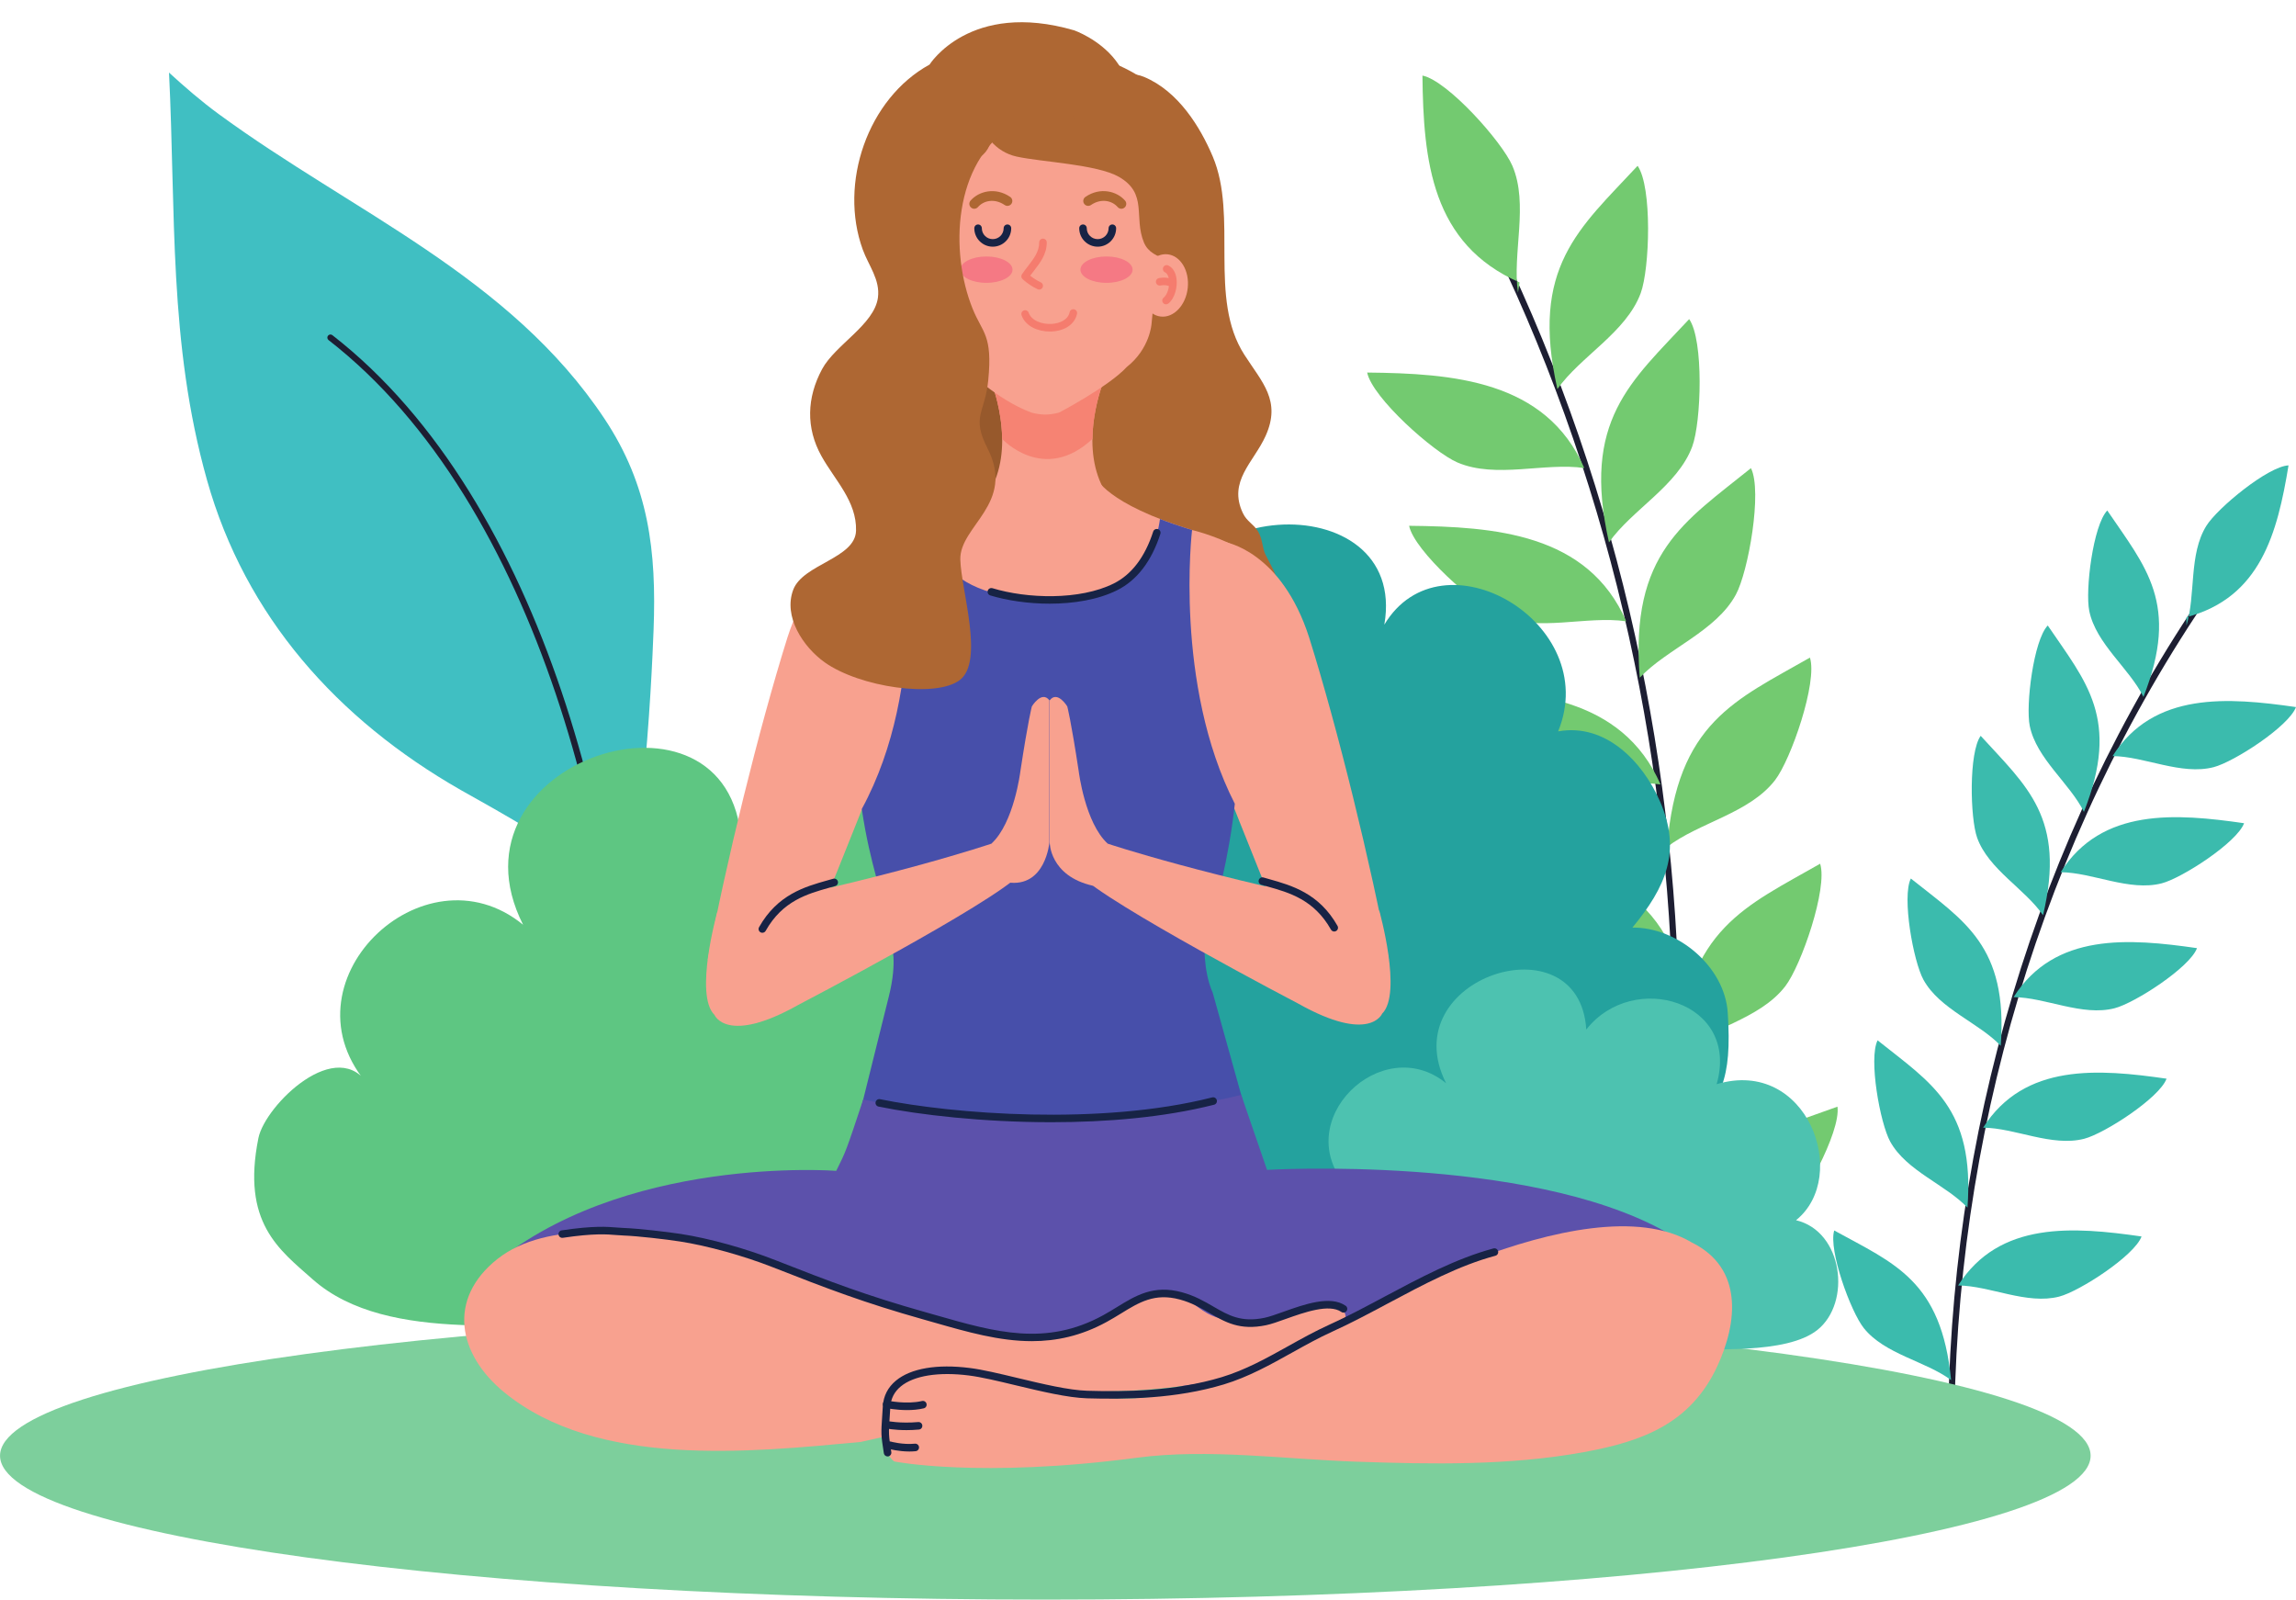 <?xml version="1.0" encoding="UTF-8"?><svg xmlns="http://www.w3.org/2000/svg" xmlns:xlink="http://www.w3.org/1999/xlink" height="1271.3" preserveAspectRatio="xMidYMid meet" version="1.0" viewBox="148.2 416.2 1824.9 1271.3" width="1824.9" zoomAndPan="magnify"><g><g><path d="M 667.672 916.848 C 670.043 854.23 663.949 802.055 628.59 748.902 C 553.133 635.496 428.633 584.973 321.926 506.781 C 308.266 496.773 295.281 485.547 282.535 473.891 C 288.059 585.273 282.023 688.66 312.742 797.781 C 343.188 906 416.258 987.969 514.312 1043.996 C 546.461 1062.348 594.789 1087.289 631.324 1122.875 C 657.723 1148.574 666.348 952.449 667.672 916.848" fill="#40bfc2"/></g><g><path d="M 409.328 686.469 C 493.129 751.559 551.984 855.34 589.801 967.328 C 627.629 1079.301 644.434 1199.441 644.43 1297.012 L 644.43 1297.711 C 644.441 1299.07 645.559 1300.172 646.926 1300.16 C 648.293 1300.148 649.391 1299.039 649.383 1297.672 L 649.383 1297.012 C 649.379 1198.879 632.516 1078.32 594.492 965.738 C 556.461 853.18 497.285 748.559 412.363 682.559 C 411.285 681.719 409.73 681.922 408.891 682.988 C 408.051 684.07 408.246 685.629 409.328 686.469" fill="#1d1e32"/></g><g><path d="M 1901.594 884.375 C 1765.219 1082.766 1696.504 1320.566 1696.504 1559.117 C 1696.504 1560.488 1697.617 1561.598 1698.973 1561.598 C 1700.352 1561.598 1701.453 1560.488 1701.453 1559.117 C 1701.453 1321.516 1769.91 1084.684 1905.676 887.184 C 1906.449 886.059 1906.168 884.516 1905.031 883.746 C 1903.91 882.961 1902.367 883.254 1901.594 884.375" fill="#1d1e32"/></g><g><path d="M 1886.027 906.691 C 1945.055 891.121 1958.32 839.602 1967.164 786.055 C 1950.848 786.812 1910.66 819.953 1901.863 834.074 C 1887.742 856.703 1893.523 888.996 1886.027 913.305 L 1886.027 906.691" fill="#3bbbad"/></g><g><path d="M 1851.844 970.047 C 1881.051 895.98 1853.539 866.852 1823.098 821.914 C 1811.789 833.699 1805.453 885.422 1808.777 901.703 C 1814.109 927.832 1840.559 947.289 1851.844 970.047" fill="#3bbbad"/></g><g><path d="M 1804.535 1061.43 C 1833.75 987.371 1806.234 958.242 1775.789 913.301 C 1764.484 925.078 1758.148 976.797 1761.469 993.074 C 1766.824 1019.199 1793.262 1038.648 1804.535 1061.43" fill="#3bbbad"/></g><g><path d="M 1772.039 1143.539 C 1790.391 1066.059 1759.012 1041.148 1722.469 1000.996 C 1712.953 1014.285 1714.062 1066.359 1719.676 1082.008 C 1728.684 1107.109 1757.637 1122.598 1772.039 1143.539" fill="#3bbbad"/></g><g><path d="M 1738.406 1247.336 C 1744.312 1167.934 1709.395 1148.285 1666.973 1114.402 C 1659.688 1129.004 1668.984 1180.273 1676.988 1194.836 C 1689.852 1218.215 1720.875 1228.926 1738.406 1247.336" fill="#3bbbad"/></g><g><path d="M 1711.977 1375.949 C 1717.891 1296.551 1682.961 1276.902 1640.543 1243 C 1633.238 1257.621 1642.543 1308.879 1650.555 1323.449 C 1663.434 1346.809 1694.441 1357.539 1711.977 1375.949" fill="#3bbbad"/></g><g><path d="M 1698.965 1513.023 C 1691.355 1433.754 1653.605 1420.312 1606.062 1394.113 C 1601.344 1409.73 1619.199 1458.684 1629.566 1471.672 C 1646.191 1492.543 1678.578 1497.844 1698.965 1513.023" fill="#3bbbad"/></g><g><path d="M 1827.281 1017.094 C 1859.938 965.52 1919.336 970.434 1973.082 978.148 C 1967.43 993.484 1923.684 1021.793 1907.594 1025.914 C 1881.766 1032.543 1852.688 1017.293 1827.281 1017.094" fill="#3bbbad"/></g><g><path d="M 1786.027 1109.387 C 1818.691 1057.816 1878.09 1062.727 1931.828 1070.445 C 1926.188 1085.777 1882.441 1114.086 1866.348 1118.227 C 1840.508 1124.836 1811.461 1109.566 1786.027 1109.387" fill="#3bbbad"/></g><g><path d="M 1748.617 1208.672 C 1781.277 1157.102 1840.676 1161.992 1894.418 1169.73 C 1888.758 1185.039 1845.023 1213.352 1828.926 1217.492 C 1803.09 1224.129 1774.035 1208.852 1748.617 1208.672" fill="#3bbbad"/></g><g><path d="M 1724.43 1312.418 C 1757.082 1260.828 1816.469 1265.738 1870.215 1273.48 C 1864.566 1288.789 1820.82 1317.098 1804.723 1321.238 C 1778.895 1327.848 1749.832 1312.598 1724.43 1312.418" fill="#3bbbad"/></g><g><path d="M 1704.539 1437.828 C 1737.199 1386.258 1796.617 1391.168 1850.344 1398.879 C 1844.691 1414.219 1800.953 1442.527 1784.855 1446.668 C 1759.02 1453.297 1729.957 1438.02 1704.539 1437.828" fill="#3bbbad"/></g><g><path d="M 1335.98 612.57 C 1431.531 810.84 1478.109 1028.41 1478.109 1246.301 C 1478.109 1324.91 1472.039 1403.57 1460.031 1481.371 C 1459.82 1482.719 1460.75 1483.988 1462.102 1484.191 C 1463.449 1484.398 1464.719 1483.48 1464.922 1482.129 C 1476.98 1404.07 1483.059 1325.172 1483.059 1246.301 C 1483.059 1027.699 1436.328 809.398 1340.441 610.422 C 1339.852 609.191 1338.371 608.672 1337.141 609.262 C 1335.898 609.859 1335.391 611.34 1335.98 612.57" fill="#1d1e32"/></g><g><path d="M 1355.965 640.648 C 1286.066 610.188 1279.512 544.074 1278.785 476.254 C 1298.797 480.312 1342.09 528.898 1350.27 547.98 C 1363.375 578.613 1350.066 617.383 1354.711 648.797 L 1355.965 640.648" fill="#73ca70"/></g><g><path d="M 1386.051 725.391 C 1364.109 628.379 1403.641 597.672 1449.789 547.988 C 1461.512 564.691 1459.461 629.75 1452.25 649.219 C 1440.68 680.449 1404.328 699.422 1386.051 725.391" fill="#73ca70"/></g><g><path d="M 1427.051 847.23 C 1405.102 750.211 1444.621 719.5 1490.781 669.82 C 1502.488 686.52 1500.449 751.559 1493.23 771.051 C 1481.66 802.281 1445.309 821.25 1427.051 847.23" fill="#73ca70"/></g><g><path d="M 1451.512 954.781 C 1443.609 855.621 1487.109 830.859 1539.879 788.262 C 1549.078 806.461 1537.801 870.57 1527.879 888.801 C 1511.961 918.078 1473.301 931.672 1451.512 954.781" fill="#73ca70"/></g><g><path d="M 1473.238 1089.32 C 1481.07 990.148 1527.941 972.559 1586.762 938.828 C 1592.988 958.25 1571.73 1019.762 1559.059 1036.199 C 1538.73 1062.609 1498.391 1069.922 1473.238 1089.32" fill="#73ca70"/></g><g><path d="M 1481.352 1253.109 C 1489.18 1153.969 1536.051 1136.371 1594.879 1102.641 C 1601.09 1122.059 1579.84 1183.57 1567.172 1200.012 C 1546.828 1226.43 1506.488 1233.738 1481.352 1253.109" fill="#73ca70"/></g><g><path d="M 1471.281 1424.801 C 1495.77 1328.422 1544.949 1319.02 1608.641 1295.711 C 1611.48 1315.922 1580.102 1372.93 1564.84 1387.012 C 1540.34 1409.578 1499.34 1409.969 1471.281 1424.801" fill="#73ca70"/></g><g><path d="M 1407.41 788.172 C 1376.93 718.262 1302.66 713 1234.852 712.281 C 1238.922 732.281 1287.512 775.559 1306.578 783.738 C 1337.211 796.852 1376 783.531 1407.41 788.172" fill="#73ca70"/></g><g><path d="M 1440.75 909.98 C 1410.262 840.051 1335.988 834.789 1268.191 834.07 C 1272.25 854.07 1320.852 897.371 1339.93 905.531 C 1370.551 918.641 1409.352 905.34 1440.75 909.98" fill="#73ca70"/></g><g><path d="M 1468.012 1039.641 C 1437.52 969.73 1363.25 964.469 1295.441 963.762 C 1299.512 983.75 1348.102 1027.051 1367.191 1035.211 C 1397.809 1048.32 1436.59 1035 1468.012 1039.641" fill="#73ca70"/></g><g><path d="M 1478.102 1172.32 C 1447.629 1102.41 1373.359 1097.148 1305.551 1096.449 C 1309.609 1116.43 1358.199 1159.73 1377.281 1167.91 C 1407.922 1181 1446.699 1167.699 1478.102 1172.32" fill="#73ca70"/></g><g><path d="M 1478.73 1330.949 C 1448.238 1261.039 1373.969 1255.781 1306.18 1255.07 C 1310.23 1275.059 1358.809 1318.359 1377.898 1326.52 C 1408.52 1339.629 1447.32 1326.309 1478.73 1330.949" fill="#73ca70"/></g><g><path d="M 1809.855 1573.117 C 1809.855 1636.258 1437.867 1687.469 979.035 1687.469 C 520.195 1687.469 148.23 1636.258 148.23 1573.117 C 148.23 1509.938 520.195 1458.75 979.035 1458.75 C 1437.867 1458.75 1809.855 1509.938 1809.855 1573.117" fill="#7dcf9c"/></g><g><path d="M 1076.762 929.98 C 1060.789 809.289 1268.191 798.699 1248.488 912.648 C 1294.07 836.602 1421.961 911.289 1386.621 997.469 C 1423.949 990.699 1453.719 1021.141 1467.648 1053.238 C 1484.84 1092.828 1472.18 1121.23 1445.66 1153.398 C 1481.422 1152.961 1519.129 1184.309 1521.461 1221.199 C 1524.859 1274.551 1516.371 1290.512 1487.73 1318.922 C 1527.18 1322.801 1539.281 1370.91 1538.148 1406.57 C 1536.43 1461.23 1509.328 1473.32 1461.609 1482.25 C 1405.449 1492.75 1358.801 1493.25 1301.922 1486.352 C 1254.352 1480.551 1203.109 1463.41 1153.809 1463.852 C 1073.141 1464.539 992.863 1454.648 913.156 1443.352 C 859.344 1435.73 783.73 1440.328 748.734 1392.012 C 720.363 1352.82 710.297 1302.969 729.082 1258.02 C 739.332 1233.512 792.051 1166.309 822.723 1209.441 C 778.992 1173.941 778.77 1139.34 792.176 1098.672 C 805.625 1057.809 852.988 1021.969 893.812 1043.039 C 866.516 990.18 890.551 933.691 939.078 899.879 C 939.078 899.879 1025.988 841.961 1076.762 929.98" fill="#24a29e"/></g><g><path d="M 441.891 1279.699 C 368.531 1198.199 484.68 1086.211 563.949 1151.121 C 497.867 1020.41 728.773 946.52 737.324 1084.699 C 795.34 1010.57 927.875 1050.078 898.523 1152.289 C 1010.5 1118.672 1064.371 1266.16 996.727 1320.441 C 1055.16 1334.41 1065.371 1422.422 1023.141 1456.148 C 984.996 1486.609 890.348 1479.422 840.508 1479.441 C 774.734 1479.441 708.016 1475.441 643.934 1470.09 C 571.211 1464 457.047 1486.359 396.715 1432.941 C 369.957 1409.25 340.082 1387.84 353.59 1320.672 C 358.852 1294.559 416.922 1237.66 441.891 1279.699" fill="#5ec682"/></g><g><path d="M 1219.121 1359.762 C 1171.988 1307.371 1246.641 1235.422 1297.59 1277.109 C 1255.121 1193.121 1403.512 1145.621 1409 1234.43 C 1446.309 1186.781 1531.48 1212.191 1512.609 1277.852 C 1584.59 1256.262 1619.199 1351.059 1575.719 1385.949 C 1613.27 1394.941 1619.828 1451.48 1592.711 1473.16 C 1568.191 1492.738 1507.359 1488.109 1475.328 1488.121 C 1433.059 1488.129 1390.18 1485.551 1349 1482.129 C 1302.238 1478.211 1228.879 1492.57 1190.109 1458.25 C 1172.91 1443.02 1153.711 1429.262 1162.398 1386.078 C 1165.77 1369.32 1203.102 1332.75 1219.121 1359.762" fill="#4dc2b0"/></g><g><path d="M 872.477 557.891 C 865.352 591.629 882.168 616.898 893.465 646.844 C 904.664 676.566 893.793 695.586 874.707 718.016 C 855.324 740.816 843.41 778.734 859.699 806.777 C 871.141 826.48 897.617 831.051 893.484 857.996 C 890.023 880.559 869.613 902.422 880.965 925.75 C 893.406 951.297 931.867 949.957 955.461 947.203 C 991.844 942.957 1027.512 943.066 1063.625 939.977 C 1089.738 937.723 1124.648 936.477 1125.613 904.234 C 1126.738 867.195 1095.738 850.844 1082.586 820.242 C 1068.637 787.809 1094.832 764.434 1107.621 737.285 C 1122.914 704.812 1109.633 674.082 1078.629 658.031 C 1060.023 648.383 1029.797 645.184 1020.891 622.855 C 1013.305 603.895 1021.688 579.797 1021.664 560.125 C 1021.617 524.703 1000.07 481.797 959.711 481.906 C 920.445 481.988 880.258 521.02 872.477 557.891" fill="#97592c"/></g><g><path d="M 1051.809 572.441 C 1053.309 584.441 1047.324 597.91 1050.969 609.609 C 1054.484 620.789 1067.566 626.914 1070.223 638.016 C 1076.895 666.016 1049.703 679.008 1032.691 692.438 C 1012.414 708.445 994.461 741.645 1012.801 781.664 C 1033.348 826.445 979.047 838.324 1000.773 885.84 C 1012.941 912.383 1032.996 907.168 1058.129 905.039 C 1069.562 904.09 1080.895 901.09 1092.621 904.98 C 1101.988 908.066 1109.98 917.184 1119.953 919.645 C 1129.516 921.984 1147.094 921.566 1155.684 917.387 C 1172.441 909.184 1165.82 901.75 1164.523 888.492 C 1162.801 870.891 1161.598 872.23 1154.062 857.039 C 1151.336 851.508 1151.844 844.746 1148.18 838.629 C 1144.574 832.602 1139.285 830.789 1136.066 824.016 C 1124.004 798.586 1144.703 783.609 1154.141 762.605 C 1166.711 734.656 1151.387 720.152 1137.242 698.129 C 1108.297 653.133 1132.359 588.523 1112.125 540.625 C 1102.344 517.516 1084.895 488.672 1057.422 477.281 C 1043.02 471.316 1022.746 477.98 1020.496 496.086 C 1017.539 519.793 1048.691 547.672 1051.809 572.441" fill="#ae6733"/></g><g><path d="M 1188.75 922.898 C 1211.648 995.82 1238.039 1103.898 1252.02 1178.859 C 1252.02 1178.859 1223.57 1242.84 1206.648 1222.699 C 1160.609 1146.969 1164.711 1145.078 1094.672 972.66 C 1094.672 972.66 1066.738 891.922 1122.16 847.102 C 1122.16 847.102 1166.719 854.199 1188.75 922.898" fill="#f8a18f"/></g><g><path d="M 934.02 807.949 L 1027.199 807.949 C 1005.781 773.238 1022.59 726.379 1025.051 719.98 L 936.152 719.98 C 938.613 726.379 955.441 773.238 934.02 807.949" fill="#f8a18f"/></g><g><path d="M 1016.5 765.031 C 1016.738 742.91 1023.551 723.891 1025.051 719.98 L 936.152 719.98 C 937.652 723.891 944.48 742.91 944.711 765.031 C 944.711 765.031 977.863 801.012 1016.5 765.031" fill="#f68373"/></g><g><path d="M 1043.793 707.844 C 1062.25 693.285 1063.465 673.582 1063.465 673.582 C 1066.512 641.211 1067.949 630.516 1070.371 613.988 C 1080.727 543.066 1029.668 484.168 978.957 483.395 C 928.23 484.168 877.168 543.066 887.543 613.988 C 889.945 630.516 891.398 641.211 894.445 673.582 C 894.445 673.582 896.656 691.566 914.117 707.844 C 914.117 707.844 940.375 733.918 967.738 743.992 C 967.738 743.992 972.172 745.551 978.957 745.68 C 985.707 745.551 990.168 743.992 990.168 743.992 C 990.168 743.992 1029.75 723.215 1043.793 707.844" fill="#f8a18f"/></g><g><path d="M 1039.488 582.121 C 1038.398 582.121 1037.309 581.648 1036.539 580.762 C 1032.199 575.711 1023.488 573.531 1015.301 579.141 C 1013.52 580.352 1011.09 579.898 1009.879 578.109 C 1008.672 576.34 1009.129 573.922 1010.898 572.691 C 1022.73 564.602 1035.98 568.18 1042.441 575.66 C 1043.84 577.289 1043.66 579.75 1042.031 581.148 C 1041.301 581.789 1040.391 582.121 1039.488 582.121" fill="#ae6733"/></g><g><path d="M 922.52 582.121 C 921.637 582.121 920.73 581.789 920 581.148 C 918.367 579.75 918.184 577.289 919.59 575.66 C 926.051 568.199 939.289 564.609 951.113 572.691 C 952.902 573.922 953.344 576.34 952.133 578.109 C 950.934 579.898 948.5 580.352 946.73 579.141 C 938.52 573.531 929.848 575.711 925.5 580.762 C 924.73 581.648 923.637 582.121 922.52 582.121" fill="#ae6733"/></g><g><path d="M 982.633 679.691 C 973.633 679.691 963.316 675.801 960.152 666.75 C 959.605 665.172 960.43 663.461 961.996 662.91 C 963.547 662.359 965.266 663.18 965.824 664.75 C 968.094 671.23 976.766 674.121 984.266 673.609 C 990.234 673.219 997.062 670.57 998.344 664.352 C 998.68 662.738 1000.25 661.699 1001.891 662.02 C 1003.5 662.352 1004.57 663.949 1004.238 665.57 C 1002.59 673.539 995.09 678.922 984.672 679.609 C 983.996 679.672 983.324 679.691 982.633 679.691" fill="#f57c6e"/></g><g><path d="M 1020.66 612.25 C 1012.559 612.25 1005.98 605.672 1005.98 597.59 C 1005.98 595.922 1007.328 594.59 1008.98 594.59 C 1010.648 594.59 1011.98 595.922 1011.98 597.59 C 1011.98 602.371 1015.871 606.25 1020.66 606.25 C 1025.43 606.25 1029.328 602.371 1029.328 597.59 C 1029.328 595.922 1030.672 594.59 1032.32 594.59 C 1033.969 594.59 1035.32 595.922 1035.32 597.59 C 1035.32 605.672 1028.73 612.25 1020.66 612.25" fill="#172345"/></g><g><path d="M 937.25 612.25 C 929.176 612.25 922.59 605.672 922.59 597.59 C 922.59 595.922 923.926 594.59 925.586 594.59 C 927.238 594.59 928.578 595.922 928.578 597.59 C 928.578 602.371 932.473 606.25 937.25 606.25 C 942.039 606.25 945.922 602.371 945.922 597.59 C 945.922 595.922 947.27 594.59 948.922 594.59 C 950.574 594.59 951.93 595.922 951.93 597.59 C 951.93 605.672 945.336 612.25 937.25 612.25" fill="#172345"/></g><g><path d="M 1048.41 630.52 C 1048.41 636.309 1039.121 641 1027.672 641 C 1016.219 641 1006.949 636.309 1006.949 630.52 C 1006.949 624.73 1016.219 620.031 1027.672 620.031 C 1039.121 620.031 1048.41 624.73 1048.41 630.52" fill="#f57984"/></g><g><path d="M 952.961 630.52 C 952.961 636.309 943.672 641 932.223 641 C 920.77 641 911.484 636.309 911.484 630.52 C 911.484 624.73 920.77 620.031 932.223 620.031 C 943.672 620.031 952.961 624.73 952.961 630.52" fill="#f57984"/></g><g><path d="M 1159.262 978.691 C 1180.648 930.898 1175.602 898.609 1175.602 898.609 C 1164.602 853.18 1095.672 837.43 1095.672 837.43 C 1026.84 816.449 1019.328 795.699 1019.328 795.699 L 941.883 795.699 C 941.883 795.699 934.387 816.449 865.543 837.43 C 865.543 837.43 796.625 853.18 785.625 898.609 C 785.625 898.609 780.559 930.898 801.973 978.691 C 801.973 978.691 852.133 1106.828 873.59 1166.801 C 873.59 1166.801 890.215 1204.789 865.543 1264.77 L 831.02 1346.719 L 1130.199 1346.719 L 1095.672 1264.77 C 1071 1204.789 1087.621 1166.801 1087.621 1166.801 C 1109.07 1106.828 1159.262 978.691 1159.262 978.691" fill="#f8a18f"/></g><g><path d="M 774.059 922.898 C 751.168 995.82 724.777 1103.898 710.777 1178.859 C 710.777 1178.859 738.629 1251.5 756.156 1222.699 C 802.184 1146.969 798.086 1145.078 868.141 972.66 C 868.141 972.66 896.062 891.922 840.652 847.102 C 840.652 847.102 796.078 854.199 774.059 922.898" fill="#f8a18f"/></g><g><path d="M 1151.57 1346.719 L 1112.09 1205.18 C 1104.102 1187.172 1105.621 1163.879 1105.621 1163.879 C 1114.871 1138 1125.102 1096.91 1129.66 1055.012 C 1081.148 960.031 1095.672 837.43 1095.672 837.43 C 1086.012 834.48 1077.551 831.551 1070.16 828.66 C 1060.34 901.09 982.797 892.191 982.797 892.191 C 882.617 894.18 887.004 830.211 887.004 830.211 C 880.621 832.602 873.504 835.02 865.543 837.43 C 865.543 837.43 887.004 960.031 833.152 1059.172 C 840.391 1106.871 848.727 1120.16 856.719 1166.871 C 856.719 1166.871 861.719 1179.871 854.719 1207.852 L 820.211 1346.719 C 820.211 1346.719 962.605 1392.629 1151.57 1346.719" fill="#474faa"/></g><g><path d="M 936.152 1086.699 C 936.152 1086.699 854.977 1114.281 718.297 1141.039 C 718.297 1141.039 699.785 1206.859 716.074 1222.781 C 716.074 1222.781 725.773 1246.852 782.684 1214.852 C 782.684 1214.852 936.152 1134.82 959.219 1110.84 L 936.152 1086.699" fill="#f8a18f"/></g><g><path d="M 948.922 1117.461 C 979.316 1122.02 982.293 1085.59 982.293 1085.59 L 982.293 972.789 C 976.141 964.68 968.332 977.621 968.332 977.621 C 968.332 977.621 965.461 988.129 959.219 1029.102 C 959.219 1029.102 954.25 1070.211 936.152 1086.699 L 948.922 1117.461" fill="#f8a18f"/></g><g><path d="M 754.141 1157.52 C 753.629 1157.52 753.129 1157.422 752.668 1157.141 C 751.215 1156.328 750.707 1154.512 751.523 1153.059 C 766.156 1127.059 788.105 1120.871 805.738 1115.91 L 810.414 1114.59 C 812 1114.121 813.664 1115.039 814.125 1116.629 C 814.594 1118.211 813.684 1119.891 812.086 1120.352 L 807.363 1121.691 C 789.934 1126.602 770.176 1132.141 756.754 1156 C 756.188 1156.98 755.176 1157.52 754.141 1157.52" fill="#172345"/></g><g><path d="M 1028.648 1086.699 C 1028.648 1086.699 1107.828 1113.27 1244.5 1140.039 C 1244.5 1140.039 1263.02 1205.852 1246.75 1221.781 C 1246.75 1221.781 1237.039 1245.828 1180.121 1213.84 C 1180.121 1213.84 1028.648 1134.82 1005.578 1110.84 L 1028.648 1086.699" fill="#f8a18f"/></g><g><path d="M 1016.961 1120.16 C 982.293 1112.398 982.516 1085.59 982.516 1085.59 L 982.516 972.789 C 988.66 964.68 996.484 977.621 996.484 977.621 C 996.484 977.621 999.344 988.129 1005.578 1029.102 C 1005.578 1029.102 1010.551 1070.211 1028.648 1086.699 L 1016.961 1120.16" fill="#f8a18f"/></g><g><path d="M 1208.68 1156.52 C 1207.621 1156.52 1206.602 1155.961 1206.07 1154.988 C 1192.641 1131.148 1172.871 1125.59 1155.43 1120.68 L 1150.719 1119.328 C 1149.129 1118.879 1148.219 1117.211 1148.699 1115.621 C 1149.141 1114.039 1150.801 1113.121 1152.41 1113.578 L 1157.059 1114.898 C 1174.691 1119.879 1196.629 1126.039 1211.289 1152.059 C 1212.09 1153.488 1211.59 1155.328 1210.129 1156.129 C 1209.672 1156.398 1209.172 1156.52 1208.68 1156.52" fill="#172345"/></g><g><path d="M 974.18 646.34 C 973.727 646.34 973.297 646.25 972.883 646.039 C 968.594 644 964.816 641.461 960.988 638.09 C 959.863 637.09 959.641 635.441 960.469 634.18 C 961.922 631.988 963.555 629.859 965.23 627.73 C 969.844 621.789 974.199 616.172 974.172 608.871 C 974.152 607.211 975.496 605.859 977.16 605.84 L 977.172 605.84 C 978.824 605.84 980.172 607.172 980.172 608.84 C 980.227 618.23 974.777 625.219 969.977 631.422 C 968.969 632.719 967.969 634.012 967.016 635.309 C 969.727 637.449 972.461 639.172 975.469 640.629 C 976.969 641.328 977.602 643.141 976.883 644.629 C 976.383 645.719 975.297 646.34 974.18 646.34" fill="#f57c6e"/></g><g><path d="M 956.176 540.629 C 975.473 544.93 1020.164 546.77 1037.523 556.742 C 1060.746 570.098 1049.086 588.656 1057.391 608.844 C 1064.203 625.379 1087.27 618.691 1089.598 640.527 C 1108.766 606.758 1096.852 537.004 1080.625 504.637 C 1062.07 467.613 991.48 444.844 952.965 463.395 C 911.484 483.387 922.543 533.125 956.176 540.629" fill="#ae6733"/></g><g><path d="M 1092.238 645.09 C 1090.738 658.762 1081.141 668.922 1070.82 667.781 C 1060.512 666.672 1053.359 654.672 1054.859 641 C 1056.359 627.34 1065.93 617.191 1076.238 618.309 C 1086.57 619.449 1093.73 631.43 1092.238 645.09" fill="#f8a18f"/></g><g><path d="M 1075 658.059 C 1074.109 658.059 1073.238 657.672 1072.641 656.91 C 1071.609 655.609 1071.82 653.711 1073.141 652.691 C 1076.078 650.34 1077.988 644.09 1077.371 638.738 C 1077.031 635.641 1075.852 633.422 1074.199 632.629 C 1072.691 631.922 1072.07 630.121 1072.77 628.629 C 1073.469 627.129 1075.281 626.48 1076.762 627.191 C 1080.41 628.922 1082.762 632.77 1083.352 638.059 C 1084.078 644.379 1082.039 653.301 1076.859 657.41 C 1076.309 657.84 1075.648 658.059 1075 658.059" fill="#f57c6e"/></g><g><path d="M 1080.051 644.898 C 1079.281 644.898 1078.512 644.602 1077.91 644.02 C 1076.809 642.91 1073.68 642.52 1070.469 643.09 C 1068.852 643.41 1067.281 642.309 1066.98 640.66 C 1066.68 639.039 1067.781 637.48 1069.391 637.18 C 1071.43 636.82 1078.32 635.922 1082.172 639.762 C 1083.352 640.93 1083.352 642.82 1082.172 644.02 C 1081.59 644.602 1080.82 644.898 1080.051 644.898" fill="#f57c6e"/></g><g><path d="M 867.668 645.09 C 869.168 658.762 878.742 668.922 889.07 667.781 C 899.398 666.672 906.539 654.672 905.039 641 C 903.551 627.34 893.953 617.191 883.656 618.309 C 873.32 619.449 866.168 631.43 867.668 645.09" fill="#f8a18f"/></g><g><path d="M 884.891 658.059 C 884.234 658.059 883.59 657.84 883.031 657.41 C 877.84 653.301 875.832 644.379 876.543 638.059 C 877.141 632.77 879.484 628.922 883.121 627.191 C 884.629 626.48 886.418 627.129 887.117 628.629 C 887.84 630.121 887.195 631.922 885.688 632.629 C 884.023 633.422 882.879 635.641 882.512 638.738 C 881.906 644.09 883.812 650.34 886.773 652.691 C 888.062 653.711 888.281 655.609 887.242 656.91 C 886.668 657.672 885.781 658.059 884.891 658.059" fill="#f57c6e"/></g><g><path d="M 879.84 644.898 C 879.082 644.898 878.312 644.602 877.715 644.02 C 876.543 642.82 876.555 640.93 877.715 639.762 C 881.57 635.922 888.465 636.82 890.484 637.18 C 892.117 637.48 893.203 639.039 892.918 640.66 C 892.617 642.309 891.062 643.391 889.418 643.09 C 886.234 642.52 883.09 642.91 881.977 644.02 C 881.379 644.602 880.609 644.898 879.84 644.898" fill="#f57c6e"/></g><g><path d="M 893.062 621.539 C 898.945 600.23 895.332 578.578 907.477 558.613 C 913.102 549.352 922.051 546.152 929.734 538.941 C 940.254 529.062 938.543 507.633 938.043 494.125 C 937.551 481.25 934.867 477.477 920.195 479.152 C 896.332 481.867 868.48 511.516 864.191 534.5 C 862.066 545.961 865.816 556.676 866.602 567.613 C 867.199 575.766 863.145 583.383 862.73 591.574 C 862.238 600.996 864.574 608.977 868.355 617.574 C 871.191 624.09 871.238 623.738 877.094 622.297 C 882.785 620.902 887.18 618.613 893.062 621.539" fill="#ae6733"/></g><g><path d="M 1026.297 546.137 C 1081.223 468.168 1002.055 440.332 1002.055 440.332 C 919.113 416.156 887.02 467.52 887.02 467.52 C 837.773 494.531 814.738 561.938 833.945 614.598 C 838.551 627.25 847.906 638.523 845.996 652.746 C 843.117 674.211 812.027 690.223 801.602 709.582 C 789.43 732.219 788.633 756.227 801.062 778.59 C 811.641 797.68 829.227 814.559 828.59 837.961 C 828.004 860.074 786.391 864.457 778.68 884.875 C 770.586 906.258 786.566 930.367 803.594 942.527 C 831.418 962.402 892.059 971.227 911.105 956.637 C 930.602 941.648 912.18 885.504 911.48 860.996 C 910.699 834.16 955.602 816.516 933.129 772.594 C 920.016 746.965 931.074 744.809 933.668 718.469 C 937.246 682.078 929.102 681.012 921.238 661.516 C 903.027 616.43 905.66 545.391 952.957 516.152 C 952.957 516.152 1006.957 477.168 1026.297 546.137" fill="#ae6733"/></g><g><path d="M 982.449 895.969 C 965.48 895.969 948.711 893.48 935.27 889.41 C 933.711 888.93 932.809 887.262 933.277 885.68 C 933.77 884.09 935.453 883.191 937.02 883.672 C 964.449 892.02 1006.352 893.422 1033.379 879.941 C 1047.629 872.84 1058.211 858.941 1064.781 838.66 C 1065.289 837.078 1066.98 836.219 1068.57 836.73 C 1070.121 837.23 1071 838.922 1070.488 840.5 C 1063.398 862.379 1051.809 877.469 1036.051 885.309 C 1020.969 892.82 1001.59 895.969 982.449 895.969" fill="#172345"/></g><g><path d="M 642.945 1517.641 L 1362.25 1517.641 C 1458.25 1528.852 1548.121 1437.32 1471.309 1394.738 C 1361.352 1333.789 1155.25 1345.941 1155.25 1345.941 L 1134.738 1286.352 C 1134.738 1286.352 990.133 1324.59 834.297 1290.039 C 820.535 1331.371 820.535 1331.371 812.848 1346.719 C 812.848 1346.719 641.398 1333.52 536.164 1424.672 C 536.164 1424.672 491.023 1517.641 642.945 1517.641" fill="#5c51ab"/></g><g><path d="M 1014.27 1522.16 C 997.824 1523.488 835.508 1561.871 831.941 1562.219 C 743.957 1570.379 622.688 1583.219 548.836 1522.621 C 512.117 1492.5 503.418 1448.48 543.684 1416.68 C 621.445 1355.262 830.758 1444.629 830.758 1444.629 C 830.758 1444.629 978.055 1503.141 1026.398 1464.148 C 1049.762 1445.012 1065.891 1439.809 1080.34 1443.629 C 1091.559 1446.621 1098.16 1454.57 1107.828 1459.961 C 1116.199 1464.59 1125.91 1466.25 1135.371 1466.219 C 1142.5 1466.219 1149.629 1465.07 1156.559 1463.41 C 1163.07 1461.859 1196.789 1451.359 1202.801 1452.16 C 1202.801 1452.16 1217.781 1453.641 1217.781 1463.148 C 1217.781 1463.148 1197.141 1480.609 1185.801 1487.359 C 1185.801 1487.359 1140.301 1522.359 1014.27 1522.16" fill="#f8a18f"/></g><g><path d="M 847.055 1540.73 C 847.055 1540.73 848.824 1571.141 859.062 1577.711 C 859.062 1577.711 927.039 1591.211 1051.988 1574.711 C 1108.52 1567.25 1169.648 1575.949 1226.391 1577.871 C 1286.441 1579.93 1347.73 1581.09 1407.109 1570.27 C 1453.801 1561.762 1491.91 1547.559 1513.07 1502.148 C 1529.309 1467.309 1533.93 1423.98 1492.988 1403.719 C 1407.941 1352.852 1211.98 1468.469 1211.922 1468.512 C 1158.34 1500.16 1079.219 1536.391 1018.66 1525.898 C 976.027 1518.5 848.824 1476.398 847.055 1540.73" fill="#f8a18f"/></g><g><path d="M 968.332 1482.07 C 942.5 1482.07 917.129 1474.82 890.906 1467.32 L 881.766 1464.719 C 835.277 1451.621 805.652 1440.328 762.367 1423.309 C 739.312 1414.238 710.352 1406.211 688.633 1402.859 C 677.652 1401.148 655.328 1398.539 643.906 1398.121 C 642.137 1398.059 640.359 1397.922 638.418 1397.77 C 630.715 1397.129 620.156 1396.262 595.562 1399.941 C 593.918 1400.191 592.398 1399.059 592.152 1397.41 C 591.902 1395.781 593.035 1394.25 594.68 1394.012 C 619.938 1390.238 630.887 1391.129 638.906 1391.789 C 640.754 1391.93 642.438 1392.078 644.129 1392.129 C 655.762 1392.559 678.426 1395.199 689.539 1396.91 C 712.016 1400.398 740.766 1408.371 764.57 1417.738 C 807.684 1434.691 837.172 1445.922 883.391 1458.949 L 892.551 1461.551 C 939.211 1474.898 979.508 1486.391 1024.961 1461.512 C 1028.828 1459.398 1032.469 1457.148 1036.012 1454.98 C 1050.949 1445.809 1065.078 1437.129 1087.449 1443.18 C 1097.781 1445.961 1105.711 1450.57 1112.711 1454.641 C 1124.488 1461.48 1134.672 1467.391 1153.191 1463.531 C 1157.051 1462.738 1162.449 1460.809 1168.148 1458.781 C 1184.828 1452.828 1205.578 1445.422 1217.762 1453.961 C 1219.109 1454.891 1219.441 1456.77 1218.488 1458.109 C 1217.551 1459.48 1215.672 1459.801 1214.32 1458.852 C 1204.68 1452.129 1184.738 1459.23 1170.172 1464.422 C 1164 1466.629 1158.68 1468.531 1154.41 1469.422 C 1133.609 1473.73 1122.012 1466.98 1109.691 1459.801 C 1102.691 1455.738 1095.449 1451.539 1085.879 1448.961 C 1066.012 1443.59 1053.551 1451.238 1039.172 1460.102 C 1035.531 1462.32 1031.801 1464.609 1027.84 1466.77 C 1007.398 1477.961 987.734 1482.07 968.332 1482.07" fill="#172345"/></g><g><path d="M 983.898 1308.078 C 929.617 1308.078 878.676 1302.25 846.469 1295.641 C 844.836 1295.309 843.797 1293.719 844.141 1292.102 C 844.461 1290.5 846.047 1289.43 847.672 1289.77 C 905.215 1301.559 1023 1310.922 1111.691 1288.352 C 1113.281 1287.941 1114.93 1288.91 1115.328 1290.512 C 1115.75 1292.129 1114.781 1293.762 1113.18 1294.172 C 1073.238 1304.309 1027.488 1308.078 983.898 1308.078" fill="#172345"/></g><g><path d="M 853.66 1573.699 C 852.207 1573.699 850.93 1572.641 850.699 1571.172 C 848.391 1556.359 848.41 1556.07 849.43 1540.852 L 849.891 1533.75 C 850.41 1525.551 853.93 1518.719 860.332 1513.422 C 872.133 1503.672 892.926 1500.109 918.902 1503.391 C 929.176 1504.66 942.652 1507.898 956.941 1511.328 C 976.957 1516.109 997.629 1521.07 1012.379 1521.5 C 1042.578 1522.391 1082.012 1521.949 1119.25 1510.68 C 1138.07 1504.988 1155.309 1495.379 1171.988 1486.09 C 1182.551 1480.191 1193.469 1474.129 1204.82 1468.969 C 1218.949 1462.57 1233.238 1454.949 1248.359 1446.871 C 1276.602 1431.82 1305.82 1416.23 1335.238 1408.391 C 1336.84 1407.961 1338.488 1408.91 1338.898 1410.52 C 1339.34 1412.121 1338.371 1413.77 1336.789 1414.191 C 1308.02 1421.84 1279.129 1437.262 1251.191 1452.172 C 1235.98 1460.281 1221.609 1467.949 1207.289 1474.43 C 1196.16 1479.461 1185.371 1485.5 1174.898 1491.328 C 1157.961 1500.762 1140.441 1510.539 1121.012 1516.43 C 1082.91 1527.961 1042.852 1528.391 1012.211 1527.5 C 996.852 1527.031 975.844 1522.02 955.535 1517.16 C 941.434 1513.762 928.086 1510.578 918.156 1509.34 C 894.176 1506.32 874.504 1509.469 864.16 1518.051 C 859.082 1522.238 856.285 1527.66 855.871 1534.129 L 855.41 1541.27 C 854.418 1556.09 854.418 1556.09 856.629 1570.25 C 856.871 1571.891 855.758 1573.41 854.133 1573.68 L 853.66 1573.699" fill="#172345"/></g><g><path d="M 869.199 1536.859 C 860.195 1536.859 852.719 1535.289 852.258 1535.191 C 850.648 1534.852 849.613 1533.25 849.969 1531.629 C 850.305 1530.012 851.91 1528.969 853.523 1529.328 C 853.672 1529.352 868.844 1532.539 881.023 1529.641 C 882.637 1529.238 884.254 1530.262 884.629 1531.871 C 885.012 1533.48 884.023 1535.102 882.406 1535.469 C 878.062 1536.512 873.445 1536.859 869.199 1536.859" fill="#172345"/></g><g><path d="M 868.66 1552.781 C 858.832 1552.781 852.594 1551.469 852.258 1551.398 C 850.648 1551.059 849.613 1549.469 849.949 1547.852 C 850.305 1546.23 851.922 1545.191 853.523 1545.551 C 853.621 1545.57 863.621 1547.621 878.043 1546.371 C 879.668 1546.238 881.141 1547.43 881.273 1549.09 C 881.426 1550.762 880.207 1552.199 878.562 1552.328 C 874.957 1552.672 871.66 1552.781 868.66 1552.781" fill="#172345"/></g><g><path d="M 870.969 1569.77 C 862.352 1569.77 855.094 1567.801 854.727 1567.699 C 853.141 1567.27 852.207 1565.602 852.641 1564.02 C 853.094 1562.41 854.727 1561.469 856.332 1561.91 C 856.422 1561.949 865.879 1564.52 875.359 1563.559 C 877.055 1563.422 878.477 1564.602 878.641 1566.262 C 878.793 1567.91 877.59 1569.371 875.949 1569.531 C 874.273 1569.699 872.609 1569.77 870.969 1569.77" fill="#172345"/></g></g></svg>